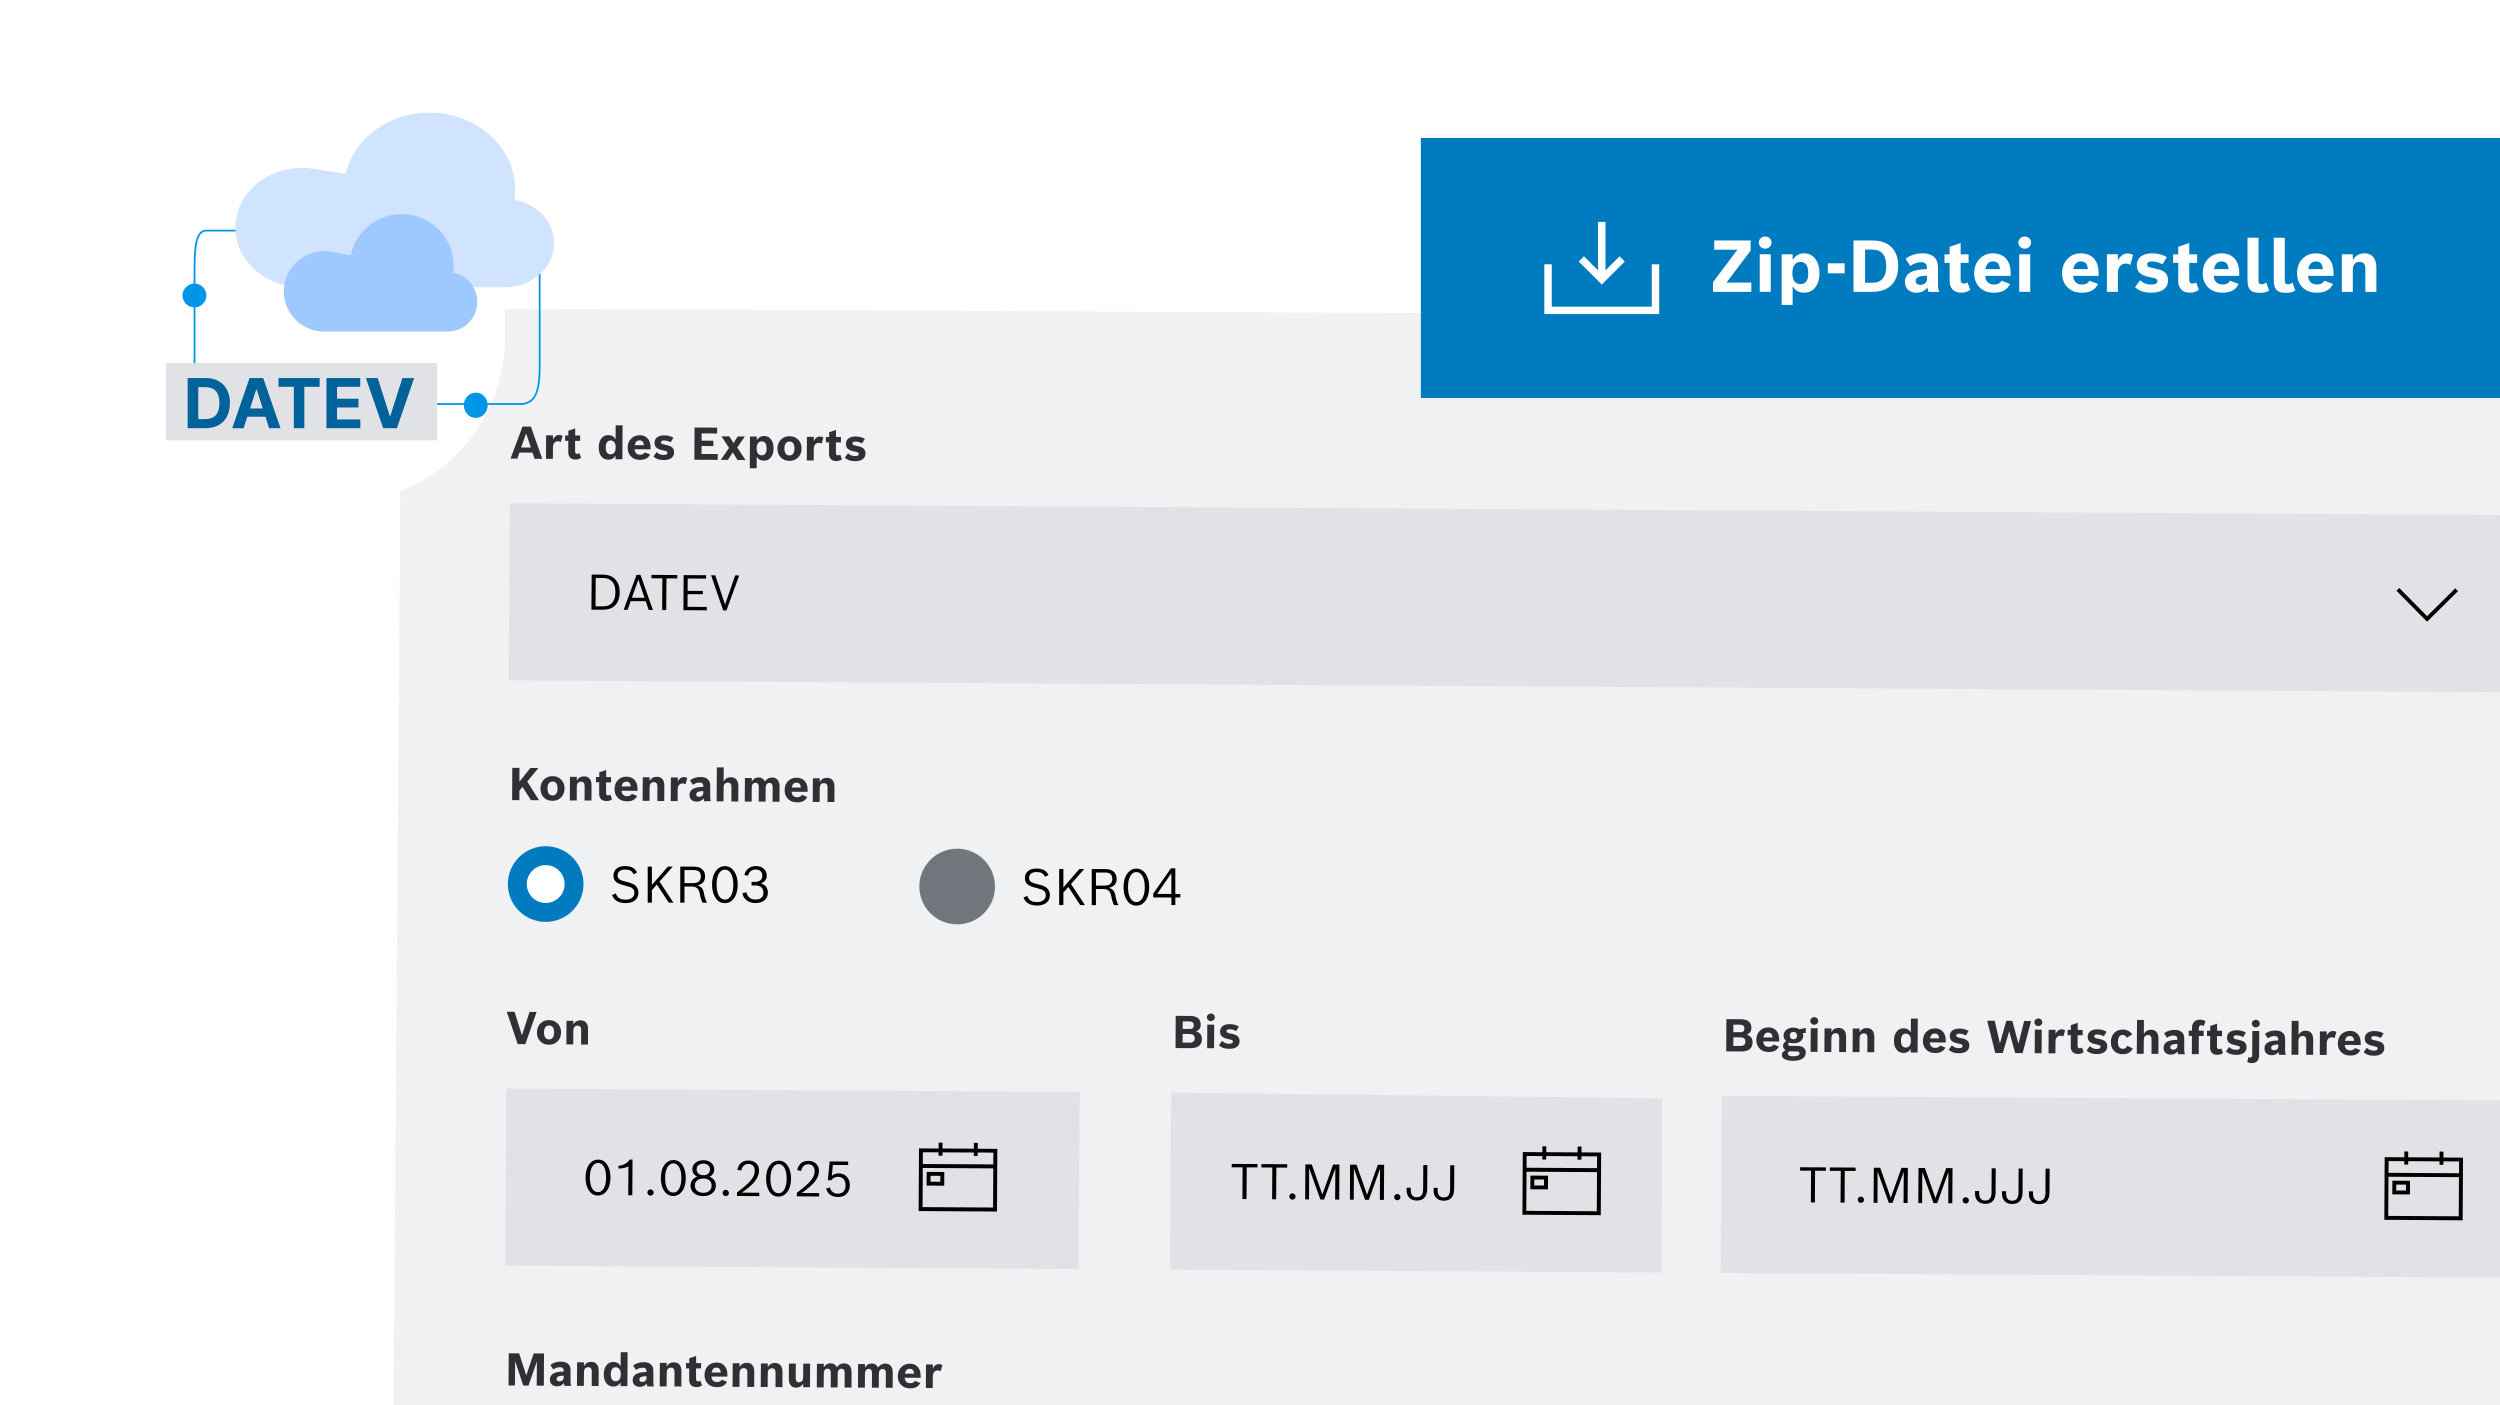 <?xml version='1.0' encoding='utf-8'?>
<svg xmlns="http://www.w3.org/2000/svg" id="Layer_1" width="555" height="312" version="1.1" viewBox="0 0 555 312">
  
  <defs>
    <clipPath id="clippath">
      <rect x="156.28" y="198.06" width="39.33" height="127.3" transform="translate(-86.82 436.08) rotate(-89.66)" fill="none" />
    </clipPath>
    <clipPath id="clippath-1">
      <rect x="294.78" y="208" width="39.33" height="109.08" transform="translate(50.01 575.41) rotate(-89.66)" fill="none" />
    </clipPath>
    <filter id="drop-shadow-9" x="-35.78" y="-36.11" width="208" height="208" filterUnits="userSpaceOnUse">
      <feOffset dx="0" dy="0" />
      <feGaussianBlur result="blur" stdDeviation="20" />
      <feFlood flood-color="#000" flood-opacity=".1" />
      <feComposite in2="blur" operator="in" />
      <feComposite in="SourceGraphic" in2="blur" />
    </filter>
  </defs>
  <path d="M95.8,68.44l472.4,2.28c3.65.02,6.6,2.41,6.58,5.34l-2.17,289.68c-.02,2.93-3,5.29-6.65,5.28l-472.4-2.28c-3.65-.02-6.6-2.41-6.58-5.34l2.17-289.68c.02-2.93,3-5.29,6.65-5.28Z" fill="#eff1f2" />
  <rect x="454.31" y="171.67" width="39.33" height="183.66" transform="translate(207.63 735.89) rotate(-89.66)" fill="#e0e2e5" />
  <rect x="320.16" y="-94.03" width="39.33" height="453.52" transform="translate(205.06 471.76) rotate(-89.66)" fill="none" />
  <rect x="320.16" y="-94.03" width="39.33" height="453.52" transform="translate(205.06 471.76) rotate(-89.66)" fill="#e0e2e5" />
  <polygon points="163.22 127.74 160.96 134.21 158.79 127.72 157.86 127.71 160.55 135.51 161.27 135.52 164.1 127.75 163.22 127.74" />
  <path d="M133.88,127.57l-2.53-.02-.05,7.79,2.51.02c1.12,0,2-.28,2.64-.87.74-.67,1.11-1.67,1.12-3,0-1.14-.27-2.05-.85-2.73-.65-.78-1.6-1.18-2.85-1.19ZM136,133.7c-.46.61-1.16.91-2.1.91h-1.69s.04-6.3.04-6.3h1.68c.82.01,1.45.25,1.91.73.53.54.78,1.35.78,2.43,0,.95-.21,1.7-.62,2.24Z" />
  <polygon points="144.62 128.38 147.04 128.39 147 135.43 147.9 135.44 147.95 128.4 150.35 128.41 150.36 127.66 144.63 127.63 144.62 128.38" />
  <path d="M141.32,127.61l-2.87,7.77h.88s.68-1.93.68-1.93l3.34.02.66,1.95h.93s-2.75-7.8-2.75-7.8h-.87ZM140.28,132.7l1.43-4.04,1.38,4.06-2.81-.02Z" />
  <polygon points="152.65 131.9 156.03 131.92 156.03 131.19 152.65 131.17 152.67 128.43 156.74 128.45 156.75 127.7 151.77 127.67 151.72 135.46 156.9 135.49 156.9 134.74 152.63 134.72 152.65 131.9" />
  <path d="M538.81,138.02l-6.79-6.87.62-.61,6.18,6.25,6.25-6.18.61.62-6.87,6.79Z" />
  <path d="M113.72,170.47h1.6s-.02,3.09-.02,3.09l2.45-3.07h1.78s-2.48,3.02-2.48,3.02l2.61,4.14h-1.79s-1.88-2.96-1.88-2.96l-.69.84v2.1s-1.61,0-1.61,0l.04-7.15ZM122.71,172.31c.82,0,1.48.3,1.98.88.43.5.65,1.12.64,1.85,0,.87-.29,1.56-.86,2.08-.49.45-1.1.67-1.83.66-.85,0-1.52-.29-2.02-.87-.43-.49-.64-1.11-.64-1.85,0-.88.29-1.57.87-2.09.5-.45,1.12-.67,1.86-.67ZM122.65,173.5c-.37,0-.66.15-.85.45-.17.26-.26.62-.26,1.08,0,.53.1.93.32,1.2.19.24.45.35.79.36.39,0,.68-.15.87-.45.17-.26.26-.63.26-1.09,0-1.03-.37-1.55-1.12-1.55ZM126.52,172.46h1.53s0,.83,0,.83c.35-.63.89-.95,1.63-.94.56,0,.99.2,1.27.59.25.34.37.81.37,1.4l-.02,3.38h-1.53s.02-3.19.02-3.19c0-.66-.26-.99-.79-1-.32,0-.57.1-.73.32-.15.19-.22.44-.22.77l-.02,3.08h-1.53s.03-5.24.03-5.24ZM132.32,172.5h.72s0-1.05,0-1.05l1.53-.52v1.58s1.09,0,1.09,0v1.19s-1.11,0-1.11,0v2.31c-.02.38.13.57.42.57.17,0,.35-.05.53-.16l.37,1.02c-.35.27-.77.41-1.25.4-.55,0-.97-.17-1.25-.5-.25-.29-.37-.68-.36-1.17l.02-2.5h-.72s0-1.2,0-1.2ZM139.13,177.88c-.86,0-1.54-.29-2.05-.85-.44-.49-.65-1.11-.65-1.84,0-.88.29-1.58.85-2.1.48-.45,1.09-.68,1.81-.67.82,0,1.45.28,1.88.83.38.48.56,1.11.56,1.9v.41s-3.55-.02-3.55-.02c.02.42.16.74.41.95.21.18.48.27.82.27.24,0,.45-.05.64-.14.19-.1.32-.23.4-.39l1.2.47c-.23.44-.54.75-.92.94-.36.18-.82.26-1.38.26ZM138,174.6h2.03c-.04-.37-.14-.64-.29-.81-.15-.17-.37-.26-.68-.26-.3,0-.53.08-.7.25-.17.17-.29.44-.37.81ZM142.68,172.56h1.53s0,.83,0,.83c.35-.63.89-.95,1.63-.94.56,0,.99.2,1.27.59.25.34.37.81.37,1.4l-.02,3.38h-1.53s.02-3.19.02-3.19c0-.66-.26-.99-.79-1-.32,0-.57.1-.73.32-.15.19-.22.44-.22.77l-.02,3.08h-1.53s.03-5.24.03-5.24ZM148.94,172.6h1.53s0,.9,0,.9c.33-.67.78-1,1.35-.99.28,0,.54.08.76.22l-.39,1.37c-.2-.12-.41-.18-.63-.18-.36,0-.64.13-.84.39-.18.23-.27.53-.27.9l-.02,2.63h-1.53s.03-5.24.03-5.24ZM156.32,177.87c-.05-.13-.09-.34-.14-.62-.37.49-.87.73-1.49.72-.53,0-.94-.16-1.24-.46-.26-.27-.39-.61-.38-1.03,0-.64.29-1.11.86-1.4.5-.25,1.24-.38,2.21-.39v-.14c0-.29-.06-.5-.2-.63-.13-.13-.34-.2-.64-.2-.49,0-.98.16-1.48.5l-.64-.98c.65-.5,1.44-.75,2.35-.75.81,0,1.39.22,1.75.66.14.18.24.37.3.59.06.22.09.5.09.84v2.37c-.02.32.03.6.12.85v.06s-1.48,0-1.48,0ZM156.14,175.62c-.59,0-1,.08-1.25.21-.22.12-.32.29-.33.53,0,.17.05.3.16.39.11.1.26.14.46.14.31,0,.55-.08.72-.25.15-.15.23-.34.23-.56v-.46ZM159.13,170.36h1.53s-.02,3.13-.02,3.13c.35-.63.89-.95,1.63-.94.56,0,.99.2,1.27.59.25.34.37.81.37,1.4l-.02,3.38h-1.53s.02-3.19.02-3.19c0-.66-.25-.99-.78-1-.32,0-.57.1-.74.32-.15.19-.22.44-.22.77l-.02,3.08h-1.53s.05-7.54.05-7.54ZM166.9,173.49c.36-.61.87-.91,1.52-.9.63,0,1.09.3,1.38.88.24-.3.48-.52.74-.66.26-.14.55-.21.89-.2.56,0,.98.2,1.26.6.25.35.37.81.37,1.39l-.02,3.38h-1.53s.02-3.25.02-3.25c0-.62-.23-.93-.7-.93-.28,0-.49.1-.65.3-.13.18-.2.42-.2.71l-.02,3.15h-1.53s.02-3.27.02-3.27c0-.61-.23-.91-.71-.91-.28,0-.49.1-.65.3-.13.17-.2.41-.2.7l-.02,3.17h-1.53s.03-5.24.03-5.24h1.53s0,.79,0,.79ZM176.89,178.11c-.86,0-1.54-.29-2.05-.85-.44-.49-.65-1.11-.65-1.84,0-.88.29-1.58.85-2.1.48-.45,1.09-.68,1.81-.67.82,0,1.45.28,1.88.83.38.48.56,1.11.56,1.9v.41s-3.55-.02-3.55-.02c.02.42.16.74.41.95.21.18.49.27.82.27.24,0,.45-.05.64-.14.19-.1.32-.23.4-.39l1.2.47c-.23.44-.54.75-.92.94-.36.18-.82.26-1.38.26ZM175.77,174.83h2.03c-.04-.37-.14-.64-.29-.81-.15-.17-.37-.26-.68-.26-.3,0-.53.08-.7.25-.17.17-.29.44-.37.81ZM180.45,172.79h1.53s0,.83,0,.83c.35-.63.89-.95,1.63-.94.56,0,.99.2,1.27.59.25.34.37.81.37,1.4l-.02,3.38h-1.53s.02-3.19.02-3.19c0-.66-.26-.99-.79-1-.32,0-.57.1-.73.32-.15.19-.22.44-.22.77l-.02,3.08h-1.53s.03-5.24.03-5.24Z" fill="#2e3033" />
  <circle cx="121.14" cy="196.26" r="8.4" fill="#007bc0" />
  <path d="M125.34,196.26c0,2.32-1.88,4.2-4.2,4.2s-4.2-1.88-4.2-4.2,1.88-4.2,4.2-4.2,4.2,1.88,4.2,4.2Z" fill="#fff" />
  <path d="M139.05,195.76c-.67-.15-1.13-.3-1.39-.45-.37-.22-.55-.54-.55-.97,0-.37.13-.67.38-.9.29-.26.71-.39,1.25-.39.49,0,.87.06,1.12.17.33.15.6.44.79.88l.77-.39c-.23-.49-.54-.85-.95-1.08-.42-.24-1.01-.36-1.75-.36s-1.31.17-1.76.5c-.51.38-.77.93-.77,1.63,0,.64.22,1.12.67,1.46.36.27.97.51,1.81.72.57.14.97.26,1.2.34.23.08.42.19.57.33.26.23.39.54.39.94,0,.44-.15.79-.45,1.06-.34.31-.83.47-1.46.47-.56,0-1-.09-1.34-.26-.41-.21-.69-.58-.86-1.11l-.83.34c.42,1.2,1.43,1.8,3.03,1.8.8,0,1.45-.18,1.95-.55.58-.42.86-1.01.86-1.77,0-.69-.25-1.23-.74-1.64-.39-.31-1.05-.57-1.98-.77Z" />
  <polygon points="149.36 192.38 148.28 192.38 144.72 196.44 144.72 192.38 143.79 192.38 143.79 200.39 144.72 200.39 144.72 197.61 145.82 196.36 148.46 200.39 149.5 200.39 146.41 195.7 149.36 192.38" />
  <path d="M156.29,198.37c-.09-.54-.25-.94-.47-1.21-.21-.27-.55-.47-.99-.61,1.14-.26,1.71-.93,1.71-2,0-.63-.21-1.15-.62-1.55-.43-.42-1.09-.62-1.99-.62h-2.91v8.01h.93v-3.58h1.53c.54,0,.95.1,1.23.31.31.23.53.66.65,1.3.15.86.35,1.52.61,1.98h.97v-.05c-.1-.13-.22-.38-.35-.77-.13-.39-.23-.78-.31-1.19ZM153.81,196.06h-1.86v-2.91h2.02c.51,0,.9.1,1.17.3.3.23.45.6.45,1.11,0,1-.59,1.5-1.77,1.5Z" />
  <path d="M160.93,192.28c-.78,0-1.43.33-1.95,1-.6.76-.9,1.78-.9,3.07,0,1.16.23,2.11.69,2.86.53.86,1.24,1.29,2.16,1.29.79,0,1.44-.33,1.95-1,.59-.77.89-1.8.89-3.11,0-1.13-.23-2.07-.69-2.81-.53-.86-1.25-1.29-2.16-1.29ZM162.36,198.7c-.34.68-.81,1.02-1.42,1.02-.54,0-.97-.26-1.3-.79-.38-.6-.56-1.46-.56-2.58,0-.93.15-1.69.44-2.28.34-.67.81-1.01,1.42-1.01.53,0,.96.26,1.29.79.38.6.57,1.45.57,2.54,0,.96-.15,1.73-.44,2.32Z" />
  <path d="M170.07,196.84c-.25-.32-.62-.55-1.12-.71.85-.36,1.27-.94,1.27-1.73,0-.58-.2-1.06-.59-1.46-.45-.45-1.05-.67-1.8-.67-.67,0-1.24.18-1.71.55-.42.33-.71.8-.88,1.41l.78.2c.17-.49.39-.84.67-1.06.28-.22.65-.33,1.1-.33.42,0,.75.11,1.01.32.29.24.44.59.44,1.04,0,.41-.12.73-.37.97-.29.27-.71.41-1.26.41h-.76v.79h.8c.55,0,.98.12,1.29.36.36.28.54.69.54,1.23,0,.47-.13.83-.39,1.09-.3.3-.75.45-1.35.45-1.1,0-1.79-.54-2.05-1.61l-.87.19c.07.34.16.63.28.85.12.23.3.44.54.64.54.47,1.23.71,2.08.71.78,0,1.41-.18,1.9-.55.57-.43.85-1.02.85-1.78,0-.52-.14-.95-.42-1.31Z" />
  <circle cx="212.49" cy="196.81" r="8.4" fill="#71767c" />
  <polygon points="240.71 192.92 239.63 192.92 236.07 196.99 236.07 192.92 235.14 192.92 235.14 200.93 236.07 200.93 236.07 198.15 237.17 196.91 239.81 200.93 240.85 200.93 237.76 196.25 240.71 192.92" />
  <path d="M230.39,196.31c-.67-.15-1.13-.3-1.39-.45-.37-.21-.55-.54-.55-.97,0-.37.13-.67.38-.9.29-.26.71-.39,1.25-.39.49,0,.87.06,1.12.18.33.15.6.44.79.87l.77-.39c-.23-.49-.54-.85-.95-1.08-.42-.24-1.01-.36-1.75-.36s-1.31.17-1.76.5c-.51.38-.77.92-.77,1.62,0,.64.22,1.12.67,1.46.36.27.97.51,1.81.72.57.14.97.26,1.2.34.23.08.42.19.57.33.26.23.39.54.39.94,0,.44-.15.79-.45,1.06-.34.31-.83.47-1.46.47-.56,0-1-.09-1.34-.26-.41-.21-.69-.58-.86-1.11l-.83.34c.42,1.2,1.43,1.8,3.03,1.8.8,0,1.45-.19,1.95-.55.58-.42.86-1.01.86-1.77,0-.69-.25-1.23-.74-1.64-.39-.31-1.05-.57-1.98-.77Z" />
  <path d="M252.28,192.83c-.78,0-1.43.33-1.95,1-.6.76-.9,1.79-.9,3.07,0,1.16.23,2.11.69,2.86.53.86,1.24,1.29,2.16,1.29.79,0,1.44-.33,1.95-1,.59-.77.89-1.8.89-3.11,0-1.13-.23-2.07-.69-2.81-.53-.86-1.25-1.29-2.16-1.29ZM253.7,199.24c-.34.68-.81,1.02-1.42,1.02-.54,0-.97-.26-1.3-.79-.38-.6-.56-1.46-.56-2.58,0-.93.15-1.69.44-2.28.34-.68.81-1.01,1.42-1.01.53,0,.96.26,1.29.79.38.6.57,1.45.57,2.54,0,.96-.15,1.73-.44,2.32Z" />
  <path d="M260.92,198.46v-5.69h-.98l-3.92,5.6v.86h4.03v1.7h.87v-1.7h1.11v-.77h-1.11ZM260.04,198.46h-3.16l3.16-4.62v4.62Z" />
  <path d="M247.64,198.92c-.09-.54-.25-.94-.47-1.21-.21-.27-.55-.47-.99-.61,1.14-.26,1.71-.93,1.71-2,0-.63-.21-1.15-.62-1.55-.43-.42-1.09-.62-1.99-.62h-2.91v8.01h.93v-3.58h1.53c.54,0,.95.1,1.23.31.31.23.53.67.65,1.3.15.86.35,1.52.61,1.97h.97v-.05c-.1-.13-.22-.39-.35-.77-.13-.39-.23-.78-.31-1.19ZM245.16,196.61h-1.86v-2.91h2.02c.51,0,.9.1,1.16.3.3.23.45.6.45,1.11,0,1-.59,1.5-1.77,1.5Z" />
  <path d="M112.51,224.62h1.72s1.64,5.23,1.64,5.23l1.69-5.2h1.57s-2.5,7.14-2.5,7.14h-1.7s-2.42-7.17-2.42-7.17ZM121.93,226.47c.82,0,1.48.3,1.98.88.43.5.65,1.12.64,1.85,0,.87-.29,1.56-.86,2.07-.49.45-1.1.67-1.83.66-.85,0-1.52-.29-2.02-.87-.43-.49-.64-1.11-.64-1.85,0-.88.29-1.57.87-2.09.5-.45,1.12-.67,1.86-.67ZM121.88,227.66c-.37,0-.66.15-.85.45-.17.26-.26.62-.26,1.08,0,.53.1.93.32,1.2.19.24.45.35.79.36.39,0,.68-.15.87-.45.17-.26.26-.63.26-1.09,0-1.03-.37-1.54-1.12-1.55ZM125.75,226.62h1.53s0,.83,0,.83c.35-.63.89-.95,1.63-.94.56,0,.99.2,1.27.59.25.34.37.81.37,1.4l-.02,3.38h-1.53s.02-3.19.02-3.19c0-.66-.26-.99-.79-1-.32,0-.57.1-.73.32-.15.19-.22.44-.22.77l-.02,3.08h-1.53s.03-5.24.03-5.24Z" fill="#2e3033" />
  <g clip-path="url(#clippath)">
    <rect x="156.69" y="197.65" width="39.33" height="128.13" transform="translate(-86.41 436.5) rotate(-89.66)" fill="#e0e2e5" />
  </g>
  <path d="M265.54,228.97c.37-.17.63-.37.78-.6.16-.23.24-.54.24-.93,0-.57-.17-1.02-.51-1.34-.4-.37-1-.56-1.81-.56l-3.23-.02-.04,7.15,3.34.02c.76,0,1.35-.14,1.78-.44.48-.34.73-.86.73-1.56,0-.42-.08-.76-.25-1.02-.19-.3-.53-.53-1.02-.7ZM262.57,226.75h1.5c.64.01.95.29.95.85,0,.56-.3.84-.89.83h-1.57s.01-1.68.01-1.68ZM264.99,231.18c-.18.19-.45.28-.8.28h-1.65s.01-1.91.01-1.91h1.59c.73.01,1.09.33,1.09.95,0,.29-.08.52-.24.68Z" fill="#2e3033" />
  <path d="M268.82,225.01c-.23,0-.43.07-.6.21-.19.16-.29.37-.29.62,0,.22.07.41.22.57.17.19.39.28.65.28.23,0,.43-.07.6-.22.19-.16.29-.37.29-.63,0-.21-.07-.4-.22-.56-.18-.19-.39-.28-.65-.28Z" fill="#2e3033" />
  <rect x="266.17" y="229.33" width="5.23" height="1.53" transform="translate(36.99 497.42) rotate(-89.64)" fill="#2e3033" />
  <path d="M274.52,229.86c-.26-.16-.67-.29-1.21-.39-.43-.08-.71-.16-.84-.23-.13-.07-.19-.19-.19-.34,0-.27.23-.41.68-.41.45,0,.94.14,1.47.4l.61-1c-.58-.35-1.27-.53-2.05-.53-.62,0-1.12.12-1.49.38-.43.29-.64.71-.65,1.26,0,.43.12.77.36,1.03.28.29.74.5,1.39.63.49.1.8.18.92.24.13.07.19.18.19.32,0,.33-.29.5-.86.49-.31,0-.59-.05-.82-.15-.24-.1-.48-.26-.72-.48l-.71.99c.31.27.64.47.99.59.35.12.79.18,1.29.18.68,0,1.22-.12,1.62-.39.46-.3.69-.74.69-1.33,0-.57-.22-.99-.67-1.26Z" fill="#2e3033" />
  <g clip-path="url(#clippath-1)">
    <polygon points="259.59 242.55 368.97 243.83 368.85 283.16 259.47 281.88 259.59 242.55" fill="#e0e2e5" />
  </g>
  <path d="M145.05,304.49c0-.34-.03-.62-.09-.84-.06-.22-.16-.42-.3-.59-.36-.44-.95-.66-1.75-.66-.92,0-1.7.24-2.35.75l.64.98c.5-.34.99-.51,1.48-.5.3,0,.51.07.64.2.13.13.2.34.2.63v.14c-.97,0-1.71.13-2.21.39-.57.29-.86.75-.86,1.4,0,.42.13.76.38,1.03.29.3.71.46,1.24.46.62,0,1.12-.24,1.49-.72.04.28.09.49.14.62h1.48s0-.05,0-.05c-.09-.25-.14-.53-.14-.85v-2.37ZM143.51,305.97c0,.22-.08.41-.23.56-.18.17-.42.25-.72.25-.2,0-.35-.05-.46-.14-.11-.09-.16-.23-.16-.39,0-.23.11-.41.33-.53.25-.13.66-.2,1.25-.21v.46Z" fill="#2e3033" />
  <path d="M126.67,304.37c0-.34-.03-.62-.09-.84-.06-.22-.16-.42-.3-.59-.36-.43-.95-.66-1.75-.66-.92,0-1.7.24-2.35.75l.64.99c.5-.34.99-.51,1.48-.5.3,0,.51.07.64.2.13.13.2.34.2.63v.14c-.97,0-1.71.13-2.21.39-.57.29-.86.76-.86,1.4,0,.42.13.76.38,1.03.29.3.71.46,1.24.46.63,0,1.12-.24,1.49-.72.04.28.09.49.14.62h1.48s0-.05,0-.05c-.09-.25-.14-.53-.14-.85v-2.37ZM125.13,305.85c0,.22-.08.41-.23.56-.18.17-.42.25-.72.25-.2,0-.35-.05-.46-.14-.11-.1-.16-.23-.16-.39,0-.23.11-.41.33-.53.25-.13.67-.2,1.25-.21v.46Z" fill="#2e3033" />
  <path d="M137.77,303.26c-.34-.6-.87-.91-1.58-.91-.61,0-1.1.21-1.48.64-.44.5-.67,1.2-.67,2.09,0,.78.16,1.41.5,1.9.38.56.93.84,1.63.84.71,0,1.24-.31,1.59-.93v.83s1.52,0,1.52,0l.05-7.53h-1.53s-.02,3.06-.02,3.06ZM137.55,306.19c-.2.3-.49.45-.88.44-.72,0-1.08-.52-1.07-1.54,0-.47.08-.84.25-1.1.19-.31.46-.46.82-.45.34,0,.61.12.81.36.23.28.34.68.33,1.21,0,.46-.09.82-.27,1.08Z" fill="#2e3033" />
  <path d="M149.64,302.43c-.73,0-1.27.31-1.63.94v-.82s-1.52,0-1.52,0l-.03,5.23h1.53s.02-3.07.02-3.07c0-.32.08-.58.22-.77.17-.21.41-.32.73-.32.53,0,.79.34.79,1l-.02,3.18h1.53s.02-3.37.02-3.37c0-.59-.12-1.06-.37-1.4-.28-.39-.71-.59-1.27-.59Z" fill="#2e3033" />
  <polygon points="116.83 305.35 115.24 300.44 112.94 300.43 112.89 307.57 114.32 307.58 114.36 302.19 116.16 307.59 117.33 307.6 119.19 302.23 119.15 307.61 120.73 307.62 120.77 300.47 118.48 300.46 116.83 305.35" fill="#2e3033" />
  <path d="M131.27,302.32c-.73,0-1.27.31-1.63.94v-.82s-1.52,0-1.52,0l-.03,5.23h1.53s.02-3.07.02-3.07c0-.32.08-.58.22-.77.17-.21.41-.32.73-.32.53,0,.79.33.79,1l-.02,3.18h1.53s.02-3.37.02-3.37c0-.59-.12-1.06-.37-1.4-.28-.39-.71-.59-1.27-.59Z" fill="#2e3033" />
  <path d="M159.06,302.49c-.72,0-1.32.22-1.81.67-.56.52-.84,1.22-.85,2.1,0,.74.21,1.35.65,1.84.5.56,1.18.85,2.05.85.56,0,1.02-.08,1.38-.26.38-.19.69-.5.92-.94l-1.2-.47c-.08.17-.21.3-.4.39-.19.1-.4.14-.64.14-.34,0-.61-.09-.82-.27-.25-.21-.39-.53-.41-.95l3.55.02v-.41c0-.79-.18-1.43-.56-1.9-.43-.55-1.06-.83-1.88-.83ZM157.98,304.68c.07-.37.2-.64.37-.81.17-.17.4-.26.7-.25.3,0,.53.09.68.26.15.17.25.44.29.82h-2.03Z" fill="#2e3033" />
  <path d="M154.96,306.67c-.29,0-.44-.19-.44-.57v-2.31s1.12,0,1.12,0v-1.19s-1.1,0-1.1,0v-1.58s-1.52.52-1.52.52v1.05s-.72,0-.72,0v1.19s.71,0,.71,0l-.02,2.5c0,.49.12.88.36,1.16.28.33.7.49,1.25.5.48,0,.9-.13,1.25-.4l-.37-1.02c-.18.11-.36.16-.53.16Z" fill="#2e3033" />
  <path d="M196.55,302.71c-.33,0-.63.07-.89.21-.26.13-.5.35-.74.66-.29-.58-.75-.88-1.38-.88-.65,0-1.16.3-1.52.9v-.78s-1.52,0-1.52,0l-.03,5.23h1.53s.02-3.16.02-3.16c0-.29.07-.52.2-.7.15-.2.37-.3.65-.3.48,0,.71.31.71.91l-.02,3.26h1.53s.02-3.14.02-3.14c0-.29.07-.53.2-.71.16-.2.37-.31.65-.3.47,0,.7.31.7.93l-.02,3.24h1.53s.02-3.37.02-3.37c0-.58-.12-1.05-.37-1.39-.28-.4-.7-.59-1.26-.6Z" fill="#2e3033" />
  <path d="M208.44,302.81c-.57,0-1.02.33-1.35.99v-.89s-1.52,0-1.52,0l-.03,5.23h1.53s.02-2.62.02-2.62c0-.37.09-.67.27-.9.2-.26.48-.39.84-.39.22,0,.43.06.63.19l.39-1.38c-.22-.14-.48-.22-.76-.22Z" fill="#2e3033" />
  <path d="M187.4,302.66c-.33,0-.63.07-.88.21-.26.13-.5.35-.74.66-.29-.58-.75-.88-1.38-.88-.65,0-1.16.3-1.52.9v-.78s-1.52,0-1.52,0l-.03,5.23h1.53s.02-3.16.02-3.16c0-.29.07-.52.2-.7.15-.2.37-.3.65-.3.48,0,.71.31.71.91l-.02,3.26h1.53s.02-3.14.02-3.14c0-.29.07-.53.2-.71.16-.2.37-.31.65-.3.47,0,.7.31.7.93l-.02,3.24h1.53s.02-3.37.02-3.37c0-.58-.12-1.05-.37-1.39-.28-.4-.7-.59-1.26-.6Z" fill="#2e3033" />
  <path d="M201.97,302.75c-.72,0-1.32.22-1.81.67-.56.52-.84,1.23-.85,2.1,0,.74.21,1.35.65,1.84.5.56,1.18.85,2.05.85.56,0,1.02-.08,1.38-.26.38-.19.69-.5.92-.94l-1.2-.47c-.08.17-.21.3-.4.39-.19.1-.4.14-.64.14-.34,0-.61-.09-.82-.27-.25-.21-.39-.53-.41-.95l3.55.02v-.41c0-.79-.18-1.43-.56-1.9-.43-.55-1.05-.83-1.88-.83ZM200.89,304.94c.07-.37.2-.65.37-.81.17-.17.4-.26.7-.26.3,0,.53.09.68.26.15.17.25.44.29.82h-2.03Z" fill="#2e3033" />
  <path d="M165.81,302.53c-.73,0-1.27.31-1.63.94v-.82s-1.52,0-1.52,0l-.03,5.23h1.53s.02-3.07.02-3.07c0-.32.08-.58.22-.77.17-.21.41-.32.73-.32.53,0,.79.34.79,1l-.02,3.18h1.53s.02-3.37.02-3.37c0-.59-.12-1.06-.37-1.4-.28-.39-.71-.59-1.27-.59Z" fill="#2e3033" />
  <path d="M172.07,302.57c-.73,0-1.27.31-1.63.94v-.82s-1.52,0-1.52,0l-.03,5.23h1.53s.02-3.07.02-3.07c0-.32.08-.58.22-.77.17-.21.41-.32.73-.32.53,0,.79.34.79,1l-.02,3.18h1.53s.02-3.37.02-3.37c0-.59-.12-1.06-.37-1.4-.28-.39-.71-.59-1.27-.59Z" fill="#2e3033" />
  <path d="M178.3,305.81c0,.31-.08.56-.22.74-.17.21-.41.32-.72.32-.48,0-.71-.32-.71-.97l.02-3.18h-1.53s-.02,3.35-.02,3.35c0,.59.12,1.06.36,1.4.28.39.7.59,1.25.59.71,0,1.24-.3,1.57-.9v.8s1.52,0,1.52,0l.03-5.23h-1.53s-.02,3.06-.02,3.06Z" fill="#2e3033" />
  <g filter="url(#drop-shadow-9)">
    <path d="M75.84,111.41H30.4c-3.11,0-5.63-2.53-5.63-5.64V29.63c0-3.11,2.52-5.64,5.63-5.64h76.04c3.11,0,5.63,2.53,5.63,5.64v45.5c0,20.03-16.22,36.28-36.23,36.28Z" fill="#fff" />
  </g>
  <path d="M43.38,82.21h-.39v-22.8c0-6.13.77-8.41,2.85-8.41h15.5v.39h-15.5c-1.77,0-2.45,2.25-2.45,8.01v22.8Z" fill="#0096e8" />
  <ellipse cx="43.17" cy="65.6" rx="2.65" ry="2.64" fill="#0096e8" />
  <path d="M115.4,89.89h-25.76v-.39h25.76c3.07,0,4.21-2.17,4.21-8.01v-22.8h.39v22.8c0,6.05-1.29,8.41-4.6,8.41Z" fill="#0096e8" />
  <ellipse cx="105.62" cy="89.97" rx="2.65" ry="2.81" fill="#0096e8" />
  <path d="M112.1,63.77h-45.1c-8.14,0-14.74-5.93-14.74-13.25s6.59-13.25,14.74-13.25c.84,0,1.68.06,2.5.19l7.22,1.11c1.89-7.92,9.65-13.58,18.62-13.56,10.51,0,19.03,7.66,19.03,17.11,0,.74-.05,1.49-.16,2.23,5.1.9,8.78,4.93,8.8,9.62,0,5.42-4.89,9.81-10.91,9.81Z" fill="#d1e4ff" />
  <path d="M99.34,73.61h-27.38c-4.94,0-8.95-4-8.95-8.92s4-8.92,8.95-8.92c.51,0,1.02.04,1.52.13l4.39.75c1.15-5.34,5.86-9.14,11.3-9.13,6.38,0,11.55,5.16,11.55,11.52,0,.5-.03,1-.1,1.5,3.1.6,5.33,3.32,5.34,6.48,0,3.65-2.97,6.6-6.63,6.6Z" fill="#9dc9ff" />
  <rect x="36.81" y="80.59" width="60.22" height="17.17" fill="#e0e2e5" />
  <rect x="315.43" y="30.63" width="257.89" height="57.72" fill="#007bc0" />
  <g>
    <path d="M355.59,62.89l-4.84-4.84.89-.89,3.32,3.32v-11.03h1.25v11.03l3.32-3.32.89.89-4.84,4.84ZM366.88,58.87v9.41h-22.59v-9.41h-1.25v10.67h25.1v-10.67h-1.25Z" fill="#fff" />
    <path d="M368.33,69.73h-25.49v-11.06h1.65v9.41h22.2v-9.41h1.65v11.06ZM343.24,69.34h24.71v-10.27h-.86v9.41h-22.98v-9.41h-.86v10.27ZM355.59,63.17l-5.11-5.11,1.16-1.16,3.13,3.13v-10.76h1.65v10.76l3.12-3.13,1.16,1.16-5.11,5.11ZM351.03,58.05l4.56,4.56,4.56-4.56-.61-.61-3.52,3.52v-11.31h-.86v11.31l-3.52-3.52-.61.61Z" fill="#fff" />
  </g>
  <path d="M430.23,59.56c0-.55-.05-.99-.15-1.34-.1-.35-.26-.66-.49-.94-.58-.69-1.52-1.04-2.8-1.04-1.46,0-2.71.41-3.75,1.22l1.04,1.57c.79-.55,1.58-.82,2.36-.82.47,0,.81.1,1.02.31.21.2.32.53.32,1v.23c-1.55.02-2.72.23-3.52.64-.91.47-1.36,1.21-1.36,2.24,0,.66.21,1.21.62,1.64.47.48,1.13.72,1.98.72,1,0,1.79-.39,2.38-1.17.07.45.15.78.23.99h2.36v-.09c-.15-.4-.23-.85-.23-1.36v-3.79ZM427.79,61.93c0,.36-.12.66-.37.9-.28.27-.66.41-1.15.41-.31,0-.56-.08-.73-.23-.17-.15-.26-.36-.26-.62,0-.37.17-.65.51-.84.4-.21,1.06-.33,1.99-.34v.73Z" fill="#fff" />
  <polygon points="388.64 55.62 388.64 53.39 380.56 53.39 380.56 55.44 385.7 55.44 380.3 62.63 380.3 64.79 388.79 64.79 388.79 62.74 383.28 62.74 388.64 55.62" fill="#fff" />
  <path d="M435.96,62.95c-.47,0-.7-.3-.7-.91v-3.68h1.76v-1.9h-1.76v-2.52l-2.44.85v1.67h-1.14v1.9h1.14v3.99c0,.78.2,1.4.59,1.85.45.52,1.12.78,1.99.78.77,0,1.43-.22,1.99-.65l-.59-1.63c-.29.17-.57.26-.85.26Z" fill="#fff" />
  <path d="M391.88,52.51c-.37,0-.69.11-.96.34-.31.26-.46.6-.46,1,0,.35.12.66.36.91.28.3.62.44,1.04.44.37,0,.69-.12.96-.35.31-.26.46-.6.46-1,0-.34-.12-.64-.36-.9-.28-.3-.63-.44-1.04-.44Z" fill="#fff" />
  <rect x="405.78" y="58.46" width="3.72" height="2.22" fill="#fff" />
  <path d="M400.53,56.24c-1.07,0-1.92.49-2.56,1.47v-1.26h-2.44v11.25h2.44v-4.15c.55.95,1.39,1.43,2.54,1.43.97,0,1.75-.35,2.36-1.04.7-.79,1.05-1.9,1.05-3.33,0-1.22-.27-2.22-.82-3.01-.63-.9-1.49-1.36-2.58-1.36ZM399.7,63.07c-.54,0-.96-.18-1.27-.55-.35-.42-.52-1.05-.52-1.89,0-.73.13-1.31.4-1.74.32-.5.77-.75,1.36-.75,1.17,0,1.76.84,1.76,2.51s-.58,2.42-1.74,2.42Z" fill="#fff" />
  <path d="M415.71,53.39h-4.23v11.4h4.15c1.71,0,3.06-.44,4.06-1.31,1.14-1.01,1.71-2.49,1.71-4.43,0-1.67-.44-3-1.31-3.98-1-1.12-2.46-1.68-4.39-1.68ZM418.08,61.69c-.51.72-1.28,1.07-2.32,1.07h-1.72v-7.35h1.71c.91,0,1.62.28,2.13.83.58.62.87,1.57.87,2.84,0,1.12-.22,1.99-.66,2.61Z" fill="#fff" />
  <rect x="390.66" y="56.45" width="2.44" height="8.34" fill="#fff" />
  <path d="M480.23,60.2c-.42-.26-1.06-.46-1.93-.61-.69-.13-1.14-.25-1.34-.36-.2-.11-.3-.29-.3-.54,0-.44.36-.65,1.08-.65s1.5.21,2.34.63l.96-1.6c-.93-.56-2.03-.83-3.27-.83-.99,0-1.78.21-2.38.62-.68.47-1.02,1.14-1.02,2.02,0,.68.19,1.23.58,1.64.45.46,1.19.79,2.23.99.79.15,1.28.27,1.46.37.2.11.3.28.3.51,0,.53-.46.79-1.37.79-.5,0-.94-.08-1.32-.23-.38-.15-.76-.4-1.14-.76l-1.13,1.58c.5.43,1.03.74,1.59.93.57.18,1.25.27,2.06.27,1.09,0,1.94-.21,2.58-.63.73-.48,1.09-1.19,1.09-2.13s-.36-1.58-1.08-2.01Z" fill="#fff" />
  <path d="M502.12,63.12c-.49,0-.73-.26-.73-.78v-9.56h-2.44v9.5c0,.93.19,1.61.56,2.04.4.46,1.07.69,2.02.69,1.08,0,1.81-.18,2.2-.53l-.64-1.77c-.31.26-.63.4-.97.4Z" fill="#fff" />
  <path d="M507.95,63.12c-.49,0-.73-.26-.73-.78v-9.56h-2.44v9.5c0,.93.19,1.61.56,2.04.4.46,1.07.69,2.02.69,1.08,0,1.81-.18,2.2-.53l-.64-1.77c-.31.26-.63.4-.97.4Z" fill="#fff" />
  <path d="M493.21,56.24c-1.15,0-2.11.36-2.87,1.09-.89.84-1.33,1.96-1.33,3.37,0,1.18.35,2.16,1.05,2.94.8.89,1.9,1.34,3.27,1.34.9,0,1.63-.14,2.2-.43.61-.3,1.1-.8,1.46-1.5l-1.92-.74c-.12.26-.34.48-.63.63-.3.16-.63.23-1.01.23-.54,0-.98-.14-1.32-.42-.4-.34-.62-.84-.66-1.51h5.66v-.65c0-1.26-.3-2.27-.91-3.03-.69-.87-1.69-1.31-3-1.31ZM491.51,59.75c.11-.6.31-1.03.58-1.3.27-.28.64-.41,1.11-.41s.84.14,1.08.4c.24.26.4.7.47,1.31h-3.24Z" fill="#fff" />
  <path d="M514.15,56.24c-1.15,0-2.11.36-2.87,1.09-.89.84-1.33,1.96-1.33,3.37,0,1.18.35,2.16,1.05,2.94.81.89,1.9,1.34,3.27,1.34.9,0,1.63-.14,2.2-.43.61-.3,1.1-.8,1.46-1.5l-1.92-.74c-.13.26-.34.48-.63.63-.3.16-.63.23-1.01.23-.54,0-.98-.14-1.32-.42-.4-.34-.62-.84-.66-1.51h5.66v-.65c0-1.26-.3-2.27-.91-3.03-.69-.87-1.69-1.31-3-1.31ZM512.44,59.75c.11-.6.31-1.03.58-1.3.27-.28.64-.41,1.11-.41s.84.14,1.08.4c.24.26.4.7.47,1.31h-3.24Z" fill="#fff" />
  <path d="M526.95,57.17c-.46-.62-1.13-.93-2.03-.93-1.17,0-2.03.51-2.59,1.52v-1.31h-2.44v8.34h2.44v-4.92c0-.51.12-.92.35-1.22.27-.34.65-.51,1.17-.51.84,0,1.26.53,1.26,1.58v5.07h2.44v-5.39c0-.94-.2-1.68-.6-2.23Z" fill="#fff" />
  <path d="M449.5,52.51c-.37,0-.69.11-.96.34-.31.26-.46.6-.46,1,0,.35.12.66.36.91.28.3.62.44,1.04.44.37,0,.69-.12.96-.35.31-.26.46-.6.46-1,0-.34-.12-.64-.36-.9-.28-.3-.63-.44-1.04-.44Z" fill="#fff" />
  <rect x="448.27" y="56.45" width="2.44" height="8.34" fill="#fff" />
  <path d="M442.47,56.24c-1.15,0-2.11.36-2.87,1.09-.89.84-1.33,1.96-1.33,3.37,0,1.18.35,2.16,1.05,2.94.8.89,1.9,1.34,3.27,1.34.9,0,1.63-.14,2.2-.43.61-.3,1.1-.8,1.46-1.5l-1.92-.74c-.12.26-.34.48-.63.63-.3.16-.63.23-1.01.23-.54,0-.98-.14-1.32-.42-.4-.34-.62-.84-.66-1.51h5.66v-.65c0-1.26-.3-2.27-.91-3.03-.69-.87-1.69-1.31-3-1.31ZM440.76,59.75c.11-.6.31-1.03.58-1.3.27-.28.64-.41,1.11-.41s.84.14,1.08.4c.24.26.4.7.47,1.31h-3.24Z" fill="#fff" />
  <path d="M470.17,57.87v-1.42h-2.44v8.34h2.44v-4.2c0-.59.14-1.07.42-1.44.32-.42.76-.63,1.33-.63.35,0,.68.1,1.01.29l.61-2.2c-.36-.23-.76-.34-1.22-.34-.91,0-1.63.53-2.15,1.6Z" fill="#fff" />
  <path d="M461.99,56.24c-1.15,0-2.11.36-2.87,1.09-.89.84-1.33,1.96-1.33,3.37,0,1.18.35,2.16,1.05,2.94.81.89,1.9,1.34,3.27,1.34.9,0,1.63-.14,2.2-.43.61-.3,1.1-.8,1.46-1.5l-1.92-.74c-.12.26-.33.48-.63.63-.3.16-.63.23-1.01.23-.54,0-.98-.14-1.32-.42-.4-.34-.62-.84-.66-1.51h5.66v-.65c0-1.26-.3-2.27-.91-3.03-.69-.87-1.69-1.31-3-1.31ZM460.28,59.75c.11-.6.31-1.03.58-1.3.27-.28.64-.41,1.11-.41s.84.14,1.08.4c.24.26.4.7.47,1.31h-3.24Z" fill="#fff" />
  <path d="M486.71,62.95c-.47,0-.7-.3-.7-.91v-3.68h1.76v-1.9h-1.76v-2.52l-2.44.85v1.67h-1.14v1.9h1.14v3.99c0,.78.2,1.4.59,1.85.45.52,1.12.78,1.99.78.77,0,1.43-.22,1.99-.65l-.59-1.63c-.29.17-.57.26-.85.26Z" fill="#fff" />
  <path d="M48.53,84.6c-.81-.45-1.77-.67-2.89-.67h-3.98v11.13h3.94c1.13,0,2.1-.22,2.91-.67.81-.45,1.44-1.08,1.87-1.92.44-.83.66-1.83.66-2.99s-.22-2.15-.66-2.98c-.43-.83-1.06-1.46-1.86-1.91ZM48.34,91.51c-.24.52-.6.91-1.08,1.16-.47.25-1.06.37-1.75.37h-1.49v-7.09h1.5c.7,0,1.28.12,1.75.37.47.25.83.63,1.07,1.15.24.52.36,1.19.36,2.02s-.12,1.51-.36,2.03Z" fill="#00629a" />
  <polygon points="89.33 83.93 86.64 92.38 86.54 92.38 83.85 83.93 81.23 83.93 85.07 95.06 88.11 95.06 91.94 83.93 89.33 83.93" fill="#00629a" />
  <polygon points="61.83 85.87 65.23 85.87 65.23 95.06 67.56 95.06 67.56 85.87 70.96 85.87 70.96 83.93 61.83 83.93 61.83 85.87" fill="#00629a" />
  <path d="M55.4,83.93l-3.84,11.13h2.52l.83-2.54h4.02l.82,2.54h2.52l-3.84-11.13h-3.03ZM55.51,90.68l1.37-4.21h.09l1.37,4.21h-2.82Z" fill="#00629a" />
  <polygon points="74.82 90.46 79.58 90.46 79.58 88.52 74.82 88.52 74.82 85.87 79.97 85.87 79.97 83.93 72.47 83.93 72.47 95.06 79.99 95.06 79.99 93.12 74.82 93.12 74.82 90.46" fill="#00629a" />
  <path d="M149.5,257.53c-.76,0-1.39.31-1.9.96-.59.74-.88,1.73-.89,2.98,0,1.12.21,2.05.65,2.78.51.84,1.2,1.26,2.09,1.26.77,0,1.4-.32,1.91-.96.58-.74.88-1.75.88-3.02,0-1.1-.21-2.01-.65-2.74-.51-.84-1.21-1.26-2.09-1.26ZM150.84,263.77c-.33.66-.79.98-1.39.98-.52,0-.94-.26-1.26-.77-.36-.59-.54-1.43-.53-2.51,0-.91.15-1.65.44-2.22.33-.65.8-.98,1.38-.98.52,0,.93.26,1.25.77.37.59.54,1.41.54,2.47,0,.93-.15,1.68-.44,2.25Z" />
  <path d="M132.78,257.43c-.76,0-1.39.31-1.9.96-.59.74-.88,1.73-.89,2.98,0,1.12.21,2.05.65,2.78.51.84,1.2,1.26,2.09,1.26.77,0,1.4-.32,1.91-.96.58-.74.88-1.75.88-3.02,0-1.1-.21-2.01-.65-2.74-.51-.84-1.21-1.26-2.09-1.26ZM134.13,263.67c-.33.66-.79.98-1.39.98-.52,0-.94-.26-1.26-.77-.36-.59-.54-1.43-.53-2.51,0-.91.15-1.65.44-2.22.33-.65.8-.98,1.38-.98.52,0,.93.26,1.25.77.37.59.54,1.41.54,2.47,0,.93-.15,1.68-.44,2.25Z" />
  <path d="M144.43,264.04c-.19,0-.36.07-.5.2-.14.13-.2.3-.21.49s.07.36.2.5c.13.13.3.2.49.21.19,0,.35-.07.49-.2.14-.14.21-.3.21-.49,0-.19-.07-.36-.2-.49-.13-.14-.3-.21-.49-.21Z" />
  <path d="M138.84,258.33c-.48.28-1.02.44-1.6.5l.12.59c.37,0,.77-.05,1.19-.14.43-.1.75-.22.96-.36l-.04,6.43h.9s.05-7.93.05-7.93h-.59c-.24.36-.57.66-1,.91Z" />
  <path d="M161.14,264.14c-.19,0-.36.07-.5.2-.14.13-.2.3-.21.49,0,.2.07.36.2.5s.3.2.49.21c.19,0,.35-.07.49-.2.14-.14.21-.3.21-.49,0-.19-.07-.36-.2-.49-.13-.14-.3-.21-.49-.21Z" />
  <path d="M188.06,261.32c-.46-.55-1.09-.83-1.87-.83-.65,0-1.16.19-1.53.58l.23-2.45,3.4.02v-.78s-4.11-.02-4.11-.02l-.39,4.16h.77c.35-.5.85-.76,1.48-.75.48,0,.87.15,1.17.45.34.34.51.82.51,1.45,0,.55-.13.99-.39,1.3-.29.36-.73.54-1.31.54-.93,0-1.52-.46-1.79-1.36l-.83.22c.14.55.41.98.8,1.3.47.39,1.08.58,1.83.59.74,0,1.34-.2,1.81-.62.54-.48.81-1.14.82-2,0-.72-.19-1.32-.6-1.8Z" />
  <path d="M180.81,262.41c.66-.79,1-1.62,1-2.46,0-.61-.19-1.12-.57-1.53-.44-.47-1.03-.7-1.79-.71-.6,0-1.11.15-1.52.45-.47.35-.79.88-.96,1.6l.85.19c.14-.52.35-.89.61-1.13.26-.24.6-.35,1.03-.35.4,0,.72.12.97.36.28.27.42.65.42,1.15,0,.67-.25,1.33-.75,1.98-.56.73-1.63,1.68-3.2,2.85v.78s4.95.03,4.95.03v-.75s-3.88-.02-3.88-.02c1.31-.92,2.25-1.73,2.84-2.42Z" />
  <path d="M167.51,262.33c.66-.79,1-1.62,1-2.46,0-.61-.18-1.12-.56-1.53-.44-.47-1.03-.7-1.79-.71-.6,0-1.11.15-1.52.45-.47.35-.79.88-.96,1.6l.85.19c.14-.52.35-.89.61-1.13.26-.24.6-.35,1.03-.35.4,0,.72.12.97.36.28.27.42.65.42,1.15,0,.67-.26,1.33-.75,1.98-.56.73-1.63,1.68-3.2,2.85v.78s4.95.03,4.95.03v-.75s-3.88-.02-3.88-.02c1.31-.92,2.25-1.73,2.84-2.42Z" />
  <path d="M157.53,261.25c.68-.38,1.03-.92,1.03-1.64,0-.55-.19-1.02-.59-1.39-.45-.43-1.06-.65-1.81-.65-.66,0-1.22.16-1.67.49-.51.38-.77.88-.78,1.52,0,.71.35,1.26,1.05,1.64-.97.4-1.46,1.06-1.47,1.98,0,.64.22,1.17.68,1.59.53.5,1.24.75,2.13.75.77,0,1.41-.18,1.92-.56.6-.44.9-1.03.9-1.77,0-.91-.46-1.57-1.4-1.98ZM154.65,259.59c0-.37.12-.67.36-.89.27-.26.66-.38,1.15-.38.41,0,.74.11,1.01.32.3.24.45.56.45.98,0,.38-.12.67-.34.9-.26.26-.63.38-1.11.38-.44,0-.79-.11-1.06-.31-.31-.24-.46-.56-.46-.99ZM157.54,264.32c-.34.32-.81.48-1.42.48-.53,0-.96-.13-1.29-.39-.38-.29-.57-.69-.57-1.21,0-.46.15-.82.45-1.1.35-.32.83-.47,1.47-.47.52,0,.94.13,1.25.37.37.28.55.68.55,1.19,0,.46-.15.83-.44,1.11Z" />
  <path d="M172.86,257.67c-.76,0-1.39.31-1.9.96-.59.74-.88,1.73-.89,2.98,0,1.12.21,2.05.65,2.78.51.84,1.2,1.26,2.09,1.26.77,0,1.4-.32,1.91-.96.58-.74.88-1.75.89-3.02,0-1.1-.21-2.01-.65-2.74-.51-.84-1.21-1.26-2.09-1.26ZM174.21,263.92c-.33.66-.79.98-1.39.98-.52,0-.94-.26-1.26-.77-.36-.59-.54-1.43-.53-2.51,0-.91.15-1.65.44-2.22.33-.65.8-.98,1.38-.98.52,0,.93.26,1.25.77.37.59.54,1.41.54,2.47,0,.93-.15,1.68-.44,2.25Z" />
  <path d="M209.64,260.18l-3.91-.02-.02,3.04,3.91.02.02-3.04ZM208.75,262.35h-2.17s0-1.32,0-1.32h2.17s0,1.32,0,1.32Z" />
  <path d="M217.06,255.01v-1.3s-.86,0-.86,0v1.3s-6.96-.04-6.96-.04v-1.3s-.86,0-.86,0v1.3s-4.36-.03-4.36-.03l-.08,13.91,17.39.11.08-13.91-4.35-.03ZM220.46,268.07l-15.65-.09.05-8.69,15.65.09-.05,8.69ZM220.51,258.5l-15.65-.09.02-2.61,3.48.02v.76s.87,0,.87,0v-.76s6.96.04,6.96.04v.76s.86,0,.86,0v-.76s3.48.02,3.48.02l-.02,2.61Z" />
  <polygon points="293.56 265.19 291.21 258.49 289.79 258.49 289.75 266.27 290.6 266.28 290.64 259.34 293.13 266.29 293.95 266.3 296.45 259.38 296.4 266.31 297.31 266.32 297.35 258.53 295.95 258.52 293.56 265.19" />
  <path d="M286.94,264.92c-.19,0-.36.07-.5.2-.14.13-.2.3-.21.49,0,.2.06.36.2.5.13.14.3.2.49.21.19,0,.35-.07.49-.2.14-.14.21-.3.21-.49,0-.19-.07-.36-.2-.49-.13-.14-.3-.21-.49-.21Z" />
  <polygon points="280.03 259.18 282.45 259.19 282.41 266.23 283.31 266.24 283.35 259.2 285.76 259.21 285.76 258.46 280.03 258.43 280.03 259.18" />
  <path d="M321.95,258.68l-.03,5.35c0,1.21-.48,1.81-1.42,1.8-.9,0-1.35-.56-1.34-1.67v-.45s-.9,0-.9,0v.57c0,.65.17,1.18.52,1.58.4.46.98.7,1.74.7.7,0,1.25-.19,1.63-.58.44-.45.67-1.14.67-2.07l.03-5.22h-.9Z" />
  <polygon points="273.44 259.14 275.86 259.15 275.82 266.19 276.72 266.2 276.77 259.16 279.17 259.17 279.18 258.42 273.45 258.39 273.44 259.14" />
  <path d="M315.94,263.99c0,1.21-.48,1.81-1.42,1.8-.9,0-1.35-.56-1.34-1.67v-.45s-.9,0-.9,0v.57c0,.65.17,1.18.52,1.58.4.46.98.7,1.74.7.7,0,1.25-.19,1.63-.58.44-.45.67-1.14.67-2.07l.03-5.22h-.9s-.03,5.34-.03,5.34Z" />
  <path d="M310.22,265.06c-.2,0-.36.07-.5.2-.14.13-.2.3-.21.49,0,.2.07.36.2.5.13.14.3.2.49.21.19,0,.36-.07.49-.2.14-.14.21-.3.21-.49,0-.19-.07-.35-.21-.49-.13-.14-.3-.21-.49-.21Z" />
  <polygon points="303.49 265.24 301.14 258.55 299.72 258.55 299.68 266.33 300.53 266.34 300.57 259.4 303.05 266.35 303.88 266.36 306.37 259.44 306.33 266.37 307.23 266.38 307.28 258.59 305.88 258.58 303.49 265.24" />
  <path d="M351.09,255.83v-1.3s-.86,0-.86,0v1.3s-6.96-.04-6.96-.04v-1.3s-.86,0-.86,0v1.3s-4.35-.03-4.35-.03l-.08,13.91,17.39.1.08-13.91-4.35-.03ZM354.49,268.9l-15.65-.09.05-8.69,15.65.09-.05,8.69ZM354.54,259.33l-15.65-.09.02-2.61,3.48.02v.76s.86,0,.86,0v-.76s6.96.04,6.96.04v.76s.87,0,.87,0v-.76s3.48.02,3.48.02l-.02,2.61Z" />
  <path d="M343.67,261l-3.91-.02-.02,3.04,3.91.02.02-3.04ZM342.78,263.17h-2.17s0-1.32,0-1.32h2.17s0,1.32,0,1.32Z" />
  <path d="M402.05,259.89h-2.42s0-.76,0-.76l5.73.03v.75s-2.41-.01-2.41-.01l-.04,7.04h-.9s.04-7.04.04-7.04ZM408.64,259.93h-2.42s0-.76,0-.76l5.73.03v.75s-2.41-.01-2.41-.01l-.04,7.04h-.9s.04-7.04.04-7.04ZM413.12,265.65c.19,0,.35.07.49.21.14.14.21.3.2.49,0,.19-.07.36-.21.49-.13.13-.3.2-.49.2-.19,0-.36-.07-.49-.21-.13-.14-.2-.3-.2-.5,0-.19.07-.36.21-.49.14-.13.3-.2.5-.2ZM417.4,259.23l2.35,6.69,2.39-6.66h1.4s-.05,7.8-.05,7.8h-.9s.04-6.94.04-6.94l-2.49,6.92h-.82s-2.49-6.96-2.49-6.96l-.04,6.94h-.85s.05-7.79.05-7.79h1.42ZM427.32,259.29l2.35,6.69,2.39-6.66h1.4s-.05,7.8-.05,7.8h-.9s.04-6.94.04-6.94l-2.49,6.92h-.82s-2.49-6.96-2.49-6.96l-.04,6.94h-.85s.05-7.79.05-7.79h1.41ZM436.4,265.79c.19,0,.35.07.49.21.14.14.21.3.2.49,0,.19-.07.36-.21.49-.14.13-.3.2-.49.2-.2,0-.36-.07-.49-.21-.13-.14-.2-.3-.2-.5s.07-.36.21-.49c.13-.13.3-.2.5-.2ZM443.03,264.6c0,.93-.23,1.62-.67,2.07-.39.39-.93.58-1.63.58-.75,0-1.33-.24-1.74-.7-.36-.4-.53-.93-.53-1.58v-.57s.91,0,.91,0v.45c0,1.11.44,1.67,1.34,1.67.94,0,1.41-.59,1.41-1.8l.03-5.35h.9s-.03,5.22-.03,5.22ZM449.01,264.64c0,.93-.23,1.62-.67,2.07-.39.39-.93.58-1.63.58-.75,0-1.33-.24-1.74-.7-.36-.4-.53-.93-.53-1.58v-.57s.91,0,.91,0v.45c0,1.11.44,1.67,1.34,1.67.94,0,1.41-.59,1.42-1.8l.03-5.35h.9s-.03,5.22-.03,5.22ZM454.99,264.68c0,.93-.23,1.62-.67,2.07-.39.39-.93.58-1.63.58-.75,0-1.33-.24-1.74-.7-.36-.4-.53-.93-.53-1.58v-.57s.91,0,.91,0v.45c0,1.11.44,1.67,1.34,1.67.94,0,1.41-.59,1.42-1.8l.03-5.35h.9s-.03,5.22-.03,5.22Z" />
  <path d="M535.02,262.13l-3.91-.02-.02,3.04,3.91.02.02-3.04ZM534.13,264.3h-2.17s0-1.32,0-1.32h2.17s0,1.32,0,1.32Z" />
  <path d="M542.44,256.96v-1.3s-.86,0-.86,0v1.3s-6.96-.04-6.96-.04v-1.3s-.86,0-.86,0v1.3s-4.36-.03-4.36-.03l-.08,13.91,17.39.11.08-13.91-4.35-.03ZM545.84,270.02l-15.65-.09.05-8.69,15.65.09-.05,8.69ZM545.9,260.46l-15.65-.09.02-2.61,3.48.02v.76s.87,0,.87,0v-.76s6.96.04,6.96.04v.76s.86,0,.86,0v-.76s3.48.02,3.48.02l-.02,2.61Z" />
  <path d="M429.54,228.31c-.72,0-1.32.22-1.81.67-.56.52-.84,1.23-.85,2.1,0,.74.21,1.35.65,1.84.5.56,1.18.85,2.05.85.56,0,1.02-.08,1.38-.26.38-.19.69-.5.92-.94l-1.2-.47c-.08.16-.21.3-.4.39-.19.1-.4.14-.64.14-.34,0-.61-.09-.82-.27-.25-.21-.39-.53-.41-.95l3.55.02v-.41c0-.79-.18-1.43-.56-1.9-.43-.55-1.05-.83-1.88-.83ZM428.46,230.51c.07-.37.2-.65.37-.81.17-.17.4-.26.7-.25.3,0,.53.09.68.26.15.17.25.44.29.82h-2.03Z" fill="#2e3033" />
  <path d="M436.52,230.84c-.26-.16-.67-.29-1.21-.39-.43-.08-.71-.16-.84-.23-.13-.07-.19-.19-.19-.34,0-.27.23-.41.68-.41.45,0,.94.14,1.47.4l.61-1c-.58-.35-1.27-.53-2.05-.53-.62,0-1.12.12-1.49.38-.43.29-.64.71-.65,1.26,0,.43.12.77.36,1.03.28.29.74.5,1.39.63.49.1.8.18.92.24.13.07.19.18.19.32,0,.33-.29.5-.86.49-.31,0-.59-.05-.82-.15-.24-.1-.48-.26-.72-.48l-.71.99c.31.27.64.47.99.59.35.12.79.18,1.29.18.68,0,1.22-.12,1.62-.39.46-.3.69-.74.69-1.33,0-.57-.22-.99-.67-1.26Z" fill="#2e3033" />
  <path d="M414.46,228.22c-.73,0-1.27.31-1.63.94v-.82s-1.52,0-1.52,0l-.03,5.23h1.53s.02-3.07.02-3.07c0-.32.08-.58.22-.77.17-.21.41-.32.74-.32.53,0,.79.34.78,1l-.02,3.18h1.53s.02-3.37.02-3.37c0-.59-.12-1.06-.37-1.4-.28-.39-.71-.59-1.27-.59Z" fill="#2e3033" />
  <path d="M424.19,229.19c-.34-.6-.87-.91-1.58-.91-.61,0-1.1.21-1.48.64-.44.5-.67,1.19-.67,2.09,0,.78.16,1.41.5,1.9.38.56.93.84,1.63.85.71,0,1.24-.31,1.59-.93v.83s1.52,0,1.52,0l.05-7.53h-1.53s-.02,3.06-.02,3.06ZM423.96,232.11c-.2.3-.49.45-.88.44-.72,0-1.08-.52-1.07-1.54,0-.47.08-.84.25-1.1.19-.3.46-.46.82-.45.34,0,.61.12.81.36.23.27.34.68.33,1.21,0,.46-.09.82-.26,1.08Z" fill="#2e3033" />
  <path d="M392.56,228.09c-.72,0-1.32.22-1.81.67-.56.52-.84,1.23-.85,2.1,0,.74.21,1.35.65,1.84.5.56,1.18.85,2.05.85.56,0,1.02-.08,1.38-.26.38-.19.69-.5.92-.94l-1.2-.47c-.08.17-.21.3-.4.39-.19.1-.4.14-.64.14-.34,0-.61-.09-.82-.27-.25-.21-.39-.53-.41-.95l3.55.02v-.41c0-.79-.18-1.43-.56-1.9-.43-.55-1.05-.83-1.88-.83ZM391.48,230.29c.07-.37.2-.64.37-.81.17-.17.4-.26.7-.25.3,0,.53.09.68.26.15.17.25.44.29.82h-2.03Z" fill="#2e3033" />
  <path d="M408.2,228.19c-.73,0-1.27.31-1.63.94v-.82s-1.52,0-1.52,0l-.03,5.23h1.53s.02-3.07.02-3.07c0-.32.08-.58.22-.77.17-.21.41-.32.74-.32.53,0,.79.34.78,1l-.02,3.18h1.53s.02-3.37.02-3.37c0-.59-.12-1.06-.37-1.4-.28-.39-.71-.59-1.27-.59Z" fill="#2e3033" />
  <path d="M387.79,229.7c.37-.17.63-.37.78-.6.16-.23.24-.54.24-.93,0-.57-.17-1.02-.51-1.34-.4-.37-1-.56-1.81-.56l-3.23-.02-.04,7.15,3.34.02c.76,0,1.35-.14,1.78-.44.48-.34.73-.86.73-1.56,0-.42-.08-.76-.25-1.02-.19-.3-.53-.53-1.02-.7ZM384.81,227.48h1.5c.64.01.95.29.95.84,0,.56-.3.84-.89.83h-1.57s0-1.68,0-1.68ZM387.24,231.92c-.18.19-.45.28-.8.28h-1.65s.01-1.91.01-1.91h1.59c.73.01,1.09.33,1.09.95,0,.29-.08.52-.24.68Z" fill="#2e3033" />
  <polygon points="448.1 231.71 446.73 226.63 445.4 226.62 443.98 231.64 442.83 226.61 441.15 226.6 442.95 233.76 444.62 233.77 446.04 228.95 447.37 233.78 449.02 233.79 450.91 226.66 449.37 226.65 448.1 231.71" fill="#2e3033" />
  <rect x="400.12" y="230.14" width="5.23" height="1.53" transform="translate(169.3 632.17) rotate(-89.64)" fill="#2e3033" />
  <path d="M402.77,225.81c-.23,0-.43.07-.6.21-.19.16-.29.37-.29.62,0,.22.07.41.22.57.17.19.39.28.65.28.23,0,.43-.07.6-.22.19-.16.29-.37.29-.63,0-.21-.07-.4-.22-.56-.17-.19-.39-.28-.65-.28Z" fill="#2e3033" />
  <path d="M398.13,228.13c-.58,0-1.08.14-1.48.43-.46.33-.69.78-.7,1.33,0,.5.2.91.62,1.24-.49.25-.74.61-.74,1.06,0,.4.19.72.59.96-.57.24-.85.57-.86,1,0,.39.19.71.57.94.43.27,1.07.41,1.91.41.84,0,1.5-.13,1.99-.41.56-.32.85-.79.85-1.43,0-.44-.14-.78-.42-1.03-.32-.29-.8-.43-1.45-.43h-1.32c-.26,0-.45-.04-.56-.09-.1-.06-.16-.16-.16-.3,0-.14.07-.26.21-.36.3.1.62.15.95.15.61,0,1.11-.13,1.5-.39.45-.31.68-.72.69-1.26,0-.18-.04-.39-.11-.62h.67s0-1.14,0-1.14l-1.41.31c-.43-.24-.88-.36-1.35-.36ZM397.22,233.39c.06.01.17.02.35.02h1.21c.48,0,.72.15.72.43,0,.44-.47.66-1.41.65-.41,0-.72-.05-.91-.15-.19-.1-.28-.25-.28-.45,0-.19.11-.36.33-.51ZM398.73,230.51c-.14.14-.34.21-.59.21-.25,0-.44-.08-.59-.22-.14-.15-.21-.35-.21-.6,0-.25.07-.45.21-.59.14-.15.33-.22.58-.22.26,0,.46.07.6.22.14.14.21.34.21.6,0,.26-.07.46-.22.6Z" fill="#2e3033" />
  <path d="M499.98,234.21c0,.38-.15.57-.45.56-.11,0-.23-.03-.37-.09l-.28,1.07c.3.17.64.25,1.02.26.48,0,.86-.13,1.14-.39.31-.3.47-.75.48-1.36l.03-5.38h-1.53s-.03,5.33-.03,5.33Z" fill="#2e3033" />
  <path d="M500.8,226.4c-.23,0-.43.07-.6.21-.19.16-.29.37-.29.62,0,.22.07.41.22.57.17.19.39.28.65.28.23,0,.43-.07.6-.22.19-.16.29-.37.29-.63,0-.21-.07-.4-.22-.56-.17-.19-.39-.28-.65-.28Z" fill="#2e3033" />
  <path d="M492.61,232.9c-.29,0-.44-.19-.44-.57v-2.31s1.12,0,1.12,0v-1.19s-1.1,0-1.1,0v-1.58s-1.52.52-1.52.52v1.05s-.72,0-.72,0v1.19s.71,0,.71,0l-.02,2.5c0,.49.12.88.36,1.16.28.33.7.49,1.25.5.48,0,.9-.13,1.25-.4l-.37-1.02c-.18.11-.36.16-.53.16Z" fill="#2e3033" />
  <path d="M498.07,231.21c-.26-.16-.66-.29-1.21-.39-.43-.08-.71-.16-.84-.23-.13-.07-.19-.19-.19-.34,0-.27.23-.41.68-.41.45,0,.94.14,1.47.4l.61-1c-.58-.35-1.27-.53-2.05-.53-.62,0-1.12.12-1.49.38-.43.29-.64.71-.65,1.26,0,.43.12.77.36,1.03.28.29.74.5,1.39.63.49.1.8.18.92.23.13.07.19.18.19.32,0,.33-.29.5-.86.49-.31,0-.59-.05-.82-.15-.24-.1-.48-.25-.72-.48l-.71.99c.31.27.64.47.99.59.35.12.79.18,1.29.18.68,0,1.22-.12,1.62-.39.46-.3.69-.74.69-1.33,0-.57-.22-.99-.67-1.26Z" fill="#2e3033" />
  <rect x="449.88" y="230.43" width="5.23" height="1.53" transform="translate(218.45 682.23) rotate(-89.64)" fill="#2e3033" />
  <path d="M528.64,231.39c-.26-.16-.66-.29-1.21-.39-.43-.08-.71-.16-.84-.23-.13-.07-.19-.19-.19-.34,0-.27.23-.41.68-.41.45,0,.94.14,1.47.4l.61-1c-.58-.35-1.27-.53-2.05-.53-.62,0-1.12.12-1.49.38-.43.29-.64.71-.65,1.26,0,.43.12.77.36,1.03.28.29.74.5,1.39.63.49.1.8.18.92.24.13.07.19.18.19.32,0,.33-.29.5-.86.49-.31,0-.59-.05-.82-.15-.24-.1-.48-.26-.71-.48l-.71.99c.31.27.64.47.99.59.35.12.78.18,1.29.18.68,0,1.22-.13,1.62-.39.46-.3.69-.74.69-1.33,0-.57-.22-.99-.67-1.26Z" fill="#2e3033" />
  <path d="M521.66,228.87c-.72,0-1.32.22-1.81.67-.56.52-.84,1.23-.85,2.1,0,.74.21,1.35.65,1.84.5.56,1.18.85,2.05.85.56,0,1.02-.08,1.38-.26.38-.19.69-.5.92-.94l-1.2-.47c-.08.17-.21.3-.4.39-.19.1-.4.14-.64.14-.34,0-.61-.09-.82-.27-.25-.21-.39-.53-.41-.95l3.55.02v-.41c0-.79-.18-1.43-.56-1.9-.43-.55-1.05-.83-1.87-.83ZM520.58,231.06c.07-.37.2-.65.37-.81.17-.17.4-.26.7-.26.3,0,.53.09.68.26.15.17.25.44.29.82h-2.03Z" fill="#2e3033" />
  <path d="M516.54,229.86v-.89s-1.52,0-1.52,0l-.03,5.23h1.53s.02-2.62.02-2.62c0-.37.09-.67.27-.9.2-.26.48-.39.84-.39.22,0,.43.06.63.18l.39-1.38c-.22-.14-.48-.22-.76-.22-.57,0-1.02.33-1.35.99Z" fill="#2e3033" />
  <path d="M511.9,228.81c-.73,0-1.27.31-1.63.94l.02-3.12h-1.53s-.05,7.52-.05,7.52h1.53s.02-3.07.02-3.07c0-.32.08-.58.22-.77.17-.21.42-.32.74-.32.52,0,.78.34.78,1l-.02,3.18h1.53s.02-3.37.02-3.37c0-.59-.12-1.06-.37-1.4-.28-.39-.71-.59-1.27-.59Z" fill="#2e3033" />
  <path d="M507.31,230.86c0-.34-.03-.62-.09-.84-.06-.22-.16-.42-.3-.59-.36-.43-.95-.66-1.75-.66-.92,0-1.7.24-2.35.75l.64.99c.5-.34.99-.51,1.48-.5.3,0,.51.07.64.2.13.13.2.34.2.63v.14c-.97,0-1.71.13-2.21.39-.57.29-.86.75-.86,1.4,0,.42.13.76.38,1.03.29.3.71.46,1.24.46.62,0,1.12-.24,1.49-.72.04.28.09.49.14.62h1.48s0-.05,0-.05c-.09-.25-.14-.53-.14-.85v-2.37ZM505.77,232.34c0,.22-.08.41-.23.56-.18.17-.42.25-.72.25-.19,0-.35-.05-.46-.14-.11-.1-.16-.23-.16-.39,0-.23.11-.41.33-.53.25-.13.66-.2,1.25-.21v.46Z" fill="#2e3033" />
  <path d="M461.67,232.71c-.29,0-.44-.19-.44-.57v-2.31s1.12,0,1.12,0v-1.19s-1.1,0-1.1,0v-1.58s-1.52.52-1.52.52v1.05s-.72,0-.72,0v1.19s.71,0,.71,0l-.02,2.5c0,.49.12.88.36,1.16.28.33.7.49,1.25.5.48,0,.9-.13,1.25-.4l-.37-1.02c-.18.11-.36.16-.53.16Z" fill="#2e3033" />
  <path d="M456.32,229.5v-.89s-1.52,0-1.52,0l-.03,5.23h1.53s.02-2.62.02-2.62c0-.37.09-.67.27-.9.2-.26.48-.39.84-.39.22,0,.43.06.63.18l.39-1.38c-.22-.14-.48-.22-.76-.22-.57,0-1.02.33-1.35.99Z" fill="#2e3033" />
  <path d="M452.52,226.11c-.23,0-.43.07-.6.21-.19.16-.29.37-.29.62,0,.22.07.41.22.57.17.19.39.28.65.28.23,0,.43-.07.6-.22.19-.16.29-.37.29-.63,0-.21-.07-.4-.22-.56-.18-.19-.39-.28-.65-.28Z" fill="#2e3033" />
  <path d="M467.14,231.02c-.26-.16-.67-.29-1.21-.39-.43-.08-.71-.16-.84-.23-.13-.07-.19-.19-.19-.34,0-.27.23-.41.68-.41.45,0,.94.14,1.47.4l.61-1c-.58-.35-1.27-.53-2.05-.53-.62,0-1.12.12-1.49.38-.43.29-.64.71-.65,1.26,0,.43.12.77.36,1.03.28.29.74.5,1.39.63.49.1.8.18.92.24.13.07.19.18.19.32,0,.33-.29.5-.86.49-.31,0-.59-.05-.82-.15-.24-.1-.48-.26-.72-.48l-.71.99c.31.27.64.47.99.59.35.12.79.18,1.29.18.68,0,1.22-.13,1.62-.39.46-.3.69-.74.69-1.33,0-.57-.22-.99-.67-1.26Z" fill="#2e3033" />
  <path d="M477.56,228.6c-.73,0-1.27.31-1.63.94l.02-3.12h-1.53s-.05,7.52-.05,7.52h1.53s.02-3.07.02-3.07c0-.32.08-.58.22-.77.17-.21.42-.32.74-.32.52,0,.78.33.77,1l-.02,3.18h1.53s.02-3.37.02-3.37c0-.59-.12-1.06-.37-1.4-.28-.39-.71-.59-1.27-.59Z" fill="#2e3033" />
  <path d="M471.87,232.69c-.14.1-.34.15-.58.15-.75,0-1.12-.52-1.11-1.54,0-.47.08-.83.25-1.1.19-.3.46-.45.83-.45.39,0,.68.21.85.63l1.26-.73c-.47-.72-1.19-1.08-2.16-1.09-.71,0-1.31.22-1.78.67-.54.51-.81,1.21-.82,2.1,0,.76.2,1.38.62,1.86.48.56,1.17.84,2.06.84,1.06,0,1.78-.42,2.19-1.28l-1.25-.59c-.1.25-.22.43-.36.53Z" fill="#2e3033" />
  <path d="M484.91,230.73c0-.34-.03-.62-.09-.84-.06-.22-.16-.42-.3-.59-.36-.44-.95-.66-1.75-.66-.92,0-1.7.24-2.35.75l.64.99c.5-.34.99-.51,1.48-.5.3,0,.51.07.64.2.13.13.2.34.2.63v.14c-.97,0-1.71.13-2.21.39-.57.29-.86.76-.86,1.4,0,.42.13.76.38,1.03.29.3.71.46,1.24.46.63,0,1.12-.24,1.49-.72.04.28.09.49.14.62h1.48s0-.05,0-.05c-.09-.25-.14-.53-.14-.85v-2.37ZM483.37,232.21c0,.22-.08.41-.23.56-.18.17-.42.25-.72.25-.2,0-.35-.05-.46-.14-.11-.1-.16-.23-.16-.39,0-.24.11-.41.33-.53.25-.13.67-.2,1.25-.21v.46Z" fill="#2e3033" />
  <path d="M487.16,226.78c-.36.32-.54.8-.54,1.43v.58s-.72,0-.72,0v1.19s.71,0,.71,0l-.02,4.04h1.53s.02-4.03.02-4.03h1.07s0-1.18,0-1.18h-1.07s0-.57,0-.57c0-.19.05-.35.15-.46.1-.11.24-.17.41-.17.17,0,.35.06.53.16l.4-1.07c-.37-.22-.77-.34-1.2-.34-.54,0-.96.13-1.27.41Z" fill="#2e3033" />
  <path d="M136.65,97.5c-.34-.6-.87-.91-1.58-.91-.61,0-1.1.21-1.48.64-.44.5-.67,1.2-.67,2.09,0,.78.16,1.41.5,1.9.38.56.93.84,1.63.84.71,0,1.24-.31,1.59-.93v.83s1.52,0,1.52,0l.05-7.53h-1.53s-.02,3.06-.02,3.06ZM136.42,100.42c-.2.3-.49.45-.88.44-.72,0-1.08-.52-1.07-1.53,0-.47.08-.84.25-1.1.19-.3.46-.46.82-.45.34,0,.61.12.81.36.23.27.34.68.33,1.21,0,.46-.09.81-.27,1.08Z" fill="#2e3033" />
  <path d="M142,96.63c-.72,0-1.32.22-1.81.67-.56.52-.84,1.23-.85,2.1,0,.74.21,1.35.65,1.84.5.56,1.18.85,2.05.85.56,0,1.02-.08,1.38-.26.38-.19.69-.5.92-.94l-1.2-.47c-.08.17-.21.3-.4.39-.19.1-.4.14-.64.14-.34,0-.61-.09-.82-.27-.25-.21-.39-.53-.41-.95l3.55.02v-.41c0-.79-.18-1.43-.56-1.9-.43-.55-1.05-.83-1.88-.83ZM140.92,98.82c.07-.37.2-.65.37-.81.17-.17.4-.26.7-.25.3,0,.53.09.68.26.15.17.25.44.29.82h-2.03Z" fill="#2e3033" />
  <path d="M128.11,100.75c-.29,0-.44-.19-.44-.57v-2.31s1.12,0,1.12,0v-1.19s-1.1,0-1.1,0v-1.58s-1.52.52-1.52.52v1.05s-.72,0-.72,0v1.19s.71,0,.71,0v2.5c-.02.49.1.88.35,1.16.28.33.7.49,1.25.5.48,0,.9-.13,1.25-.4l-.37-1.02c-.18.11-.36.16-.53.16Z" fill="#2e3033" />
  <path d="M116,94.68l-2.66,7.13h1.5s.48-1.35.48-1.35l2.9.02.46,1.37h1.7s-2.53-7.15-2.53-7.15h-1.84ZM115.7,99.33l1.1-3.13,1.05,3.15h-2.14Z" fill="#2e3033" />
  <path d="M122.76,97.53v-.89s-1.52,0-1.52,0l-.03,5.23h1.53s.02-2.62.02-2.62c0-.37.09-.67.27-.9.2-.26.48-.39.84-.39.22,0,.43.06.63.18l.39-1.37c-.22-.14-.48-.22-.76-.22-.57,0-1.02.33-1.35.99Z" fill="#2e3033" />
  <path d="M180.66,97.88v-.89s-1.52,0-1.52,0l-.03,5.23h1.53s.02-2.62.02-2.62c0-.37.09-.67.27-.9.2-.26.48-.39.84-.39.22,0,.43.06.63.18l.39-1.37c-.22-.14-.48-.22-.76-.22-.57,0-1.02.33-1.35.99Z" fill="#2e3033" />
  <path d="M175.32,96.83c-.74,0-1.36.22-1.86.67-.57.52-.86,1.21-.87,2.09,0,.74.21,1.36.64,1.85.5.57,1.17.86,2.02.87.73,0,1.34-.22,1.84-.66.57-.51.86-1.21.86-2.07,0-.73-.21-1.35-.64-1.85-.5-.58-1.16-.88-1.98-.88ZM176.12,100.66c-.19.3-.48.45-.87.45-.34,0-.6-.12-.79-.36-.21-.27-.32-.66-.32-1.2,0-.46.09-.82.26-1.08.19-.3.48-.46.85-.45.76,0,1.13.52,1.12,1.55,0,.47-.09.83-.26,1.09Z" fill="#2e3033" />
  <path d="M186.01,101.09c-.29,0-.44-.19-.44-.57v-2.31s1.12,0,1.12,0v-1.19s-1.1,0-1.1,0v-1.58s-1.52.52-1.52.52v1.05s-.72,0-.72,0v1.19s.71,0,.71,0l-.02,2.5c0,.49.12.88.36,1.16.28.33.7.49,1.25.5.48,0,.9-.13,1.25-.4l-.37-1.02c-.18.11-.36.16-.53.16Z" fill="#2e3033" />
  <path d="M191.47,99.4c-.26-.16-.67-.29-1.21-.39-.43-.08-.71-.16-.84-.23-.13-.07-.19-.19-.19-.34,0-.27.23-.41.68-.41.45,0,.94.14,1.47.4l.61-1c-.58-.35-1.27-.53-2.05-.53-.62,0-1.12.12-1.49.38-.43.29-.64.71-.65,1.26,0,.43.12.77.36,1.03.28.29.74.5,1.39.63.49.1.8.18.92.24.13.07.19.18.19.32,0,.33-.29.5-.86.49-.31,0-.59-.05-.82-.15-.24-.1-.48-.26-.72-.48l-.71.99c.31.27.64.47.99.59.35.12.79.18,1.29.18.68,0,1.22-.12,1.62-.39.46-.3.69-.74.69-1.33,0-.57-.22-.99-.67-1.26Z" fill="#2e3033" />
  <polygon points="165.37 96.9 163.78 96.89 162.84 98.37 161.92 96.88 160.17 96.87 161.85 99.43 160.01 102.09 161.59 102.1 162.68 100.43 163.72 102.12 165.51 102.13 163.65 99.33 165.37 96.9" fill="#2e3033" />
  <path d="M169.62,96.79c-.67,0-1.21.3-1.61.91v-.79s-1.52,0-1.52,0l-.04,7.05h1.53s.02-2.59.02-2.59c.34.6.87.9,1.59.9.61,0,1.1-.21,1.48-.65.44-.5.67-1.19.67-2.08,0-.77-.16-1.39-.5-1.89-.39-.57-.93-.86-1.61-.86ZM169.08,101.07c-.34,0-.6-.12-.79-.35-.22-.27-.32-.66-.32-1.18,0-.46.09-.82.26-1.09.2-.31.49-.47.86-.46.74,0,1.1.53,1.09,1.58,0,1.01-.37,1.52-1.1,1.51Z" fill="#2e3033" />
  <polygon points="155.75 99.01 158.37 99.03 158.37 97.84 155.76 97.82 155.76 96.21 159.2 96.23 159.21 94.94 154.19 94.91 154.15 102.06 159.33 102.09 159.34 100.8 155.74 100.78 155.75 99.01" fill="#2e3033" />
  <path d="M148.98,99.15c-.26-.16-.67-.29-1.21-.39-.43-.08-.71-.16-.84-.23-.13-.07-.19-.19-.19-.34,0-.27.23-.41.68-.41.45,0,.94.14,1.47.4l.61-1c-.58-.35-1.27-.53-2.05-.53-.62,0-1.12.12-1.49.38-.43.29-.64.71-.65,1.26,0,.43.12.77.36,1.03.28.29.74.5,1.39.63.49.1.8.18.92.24.13.07.19.18.19.32,0,.33-.29.5-.86.49-.31,0-.59-.05-.82-.15-.24-.1-.48-.26-.72-.48l-.71.99c.31.27.64.47.99.59.35.12.79.18,1.29.18.68,0,1.22-.12,1.62-.39.46-.3.69-.74.69-1.33,0-.57-.22-.99-.67-1.26Z" fill="#2e3033" />
  </svg>